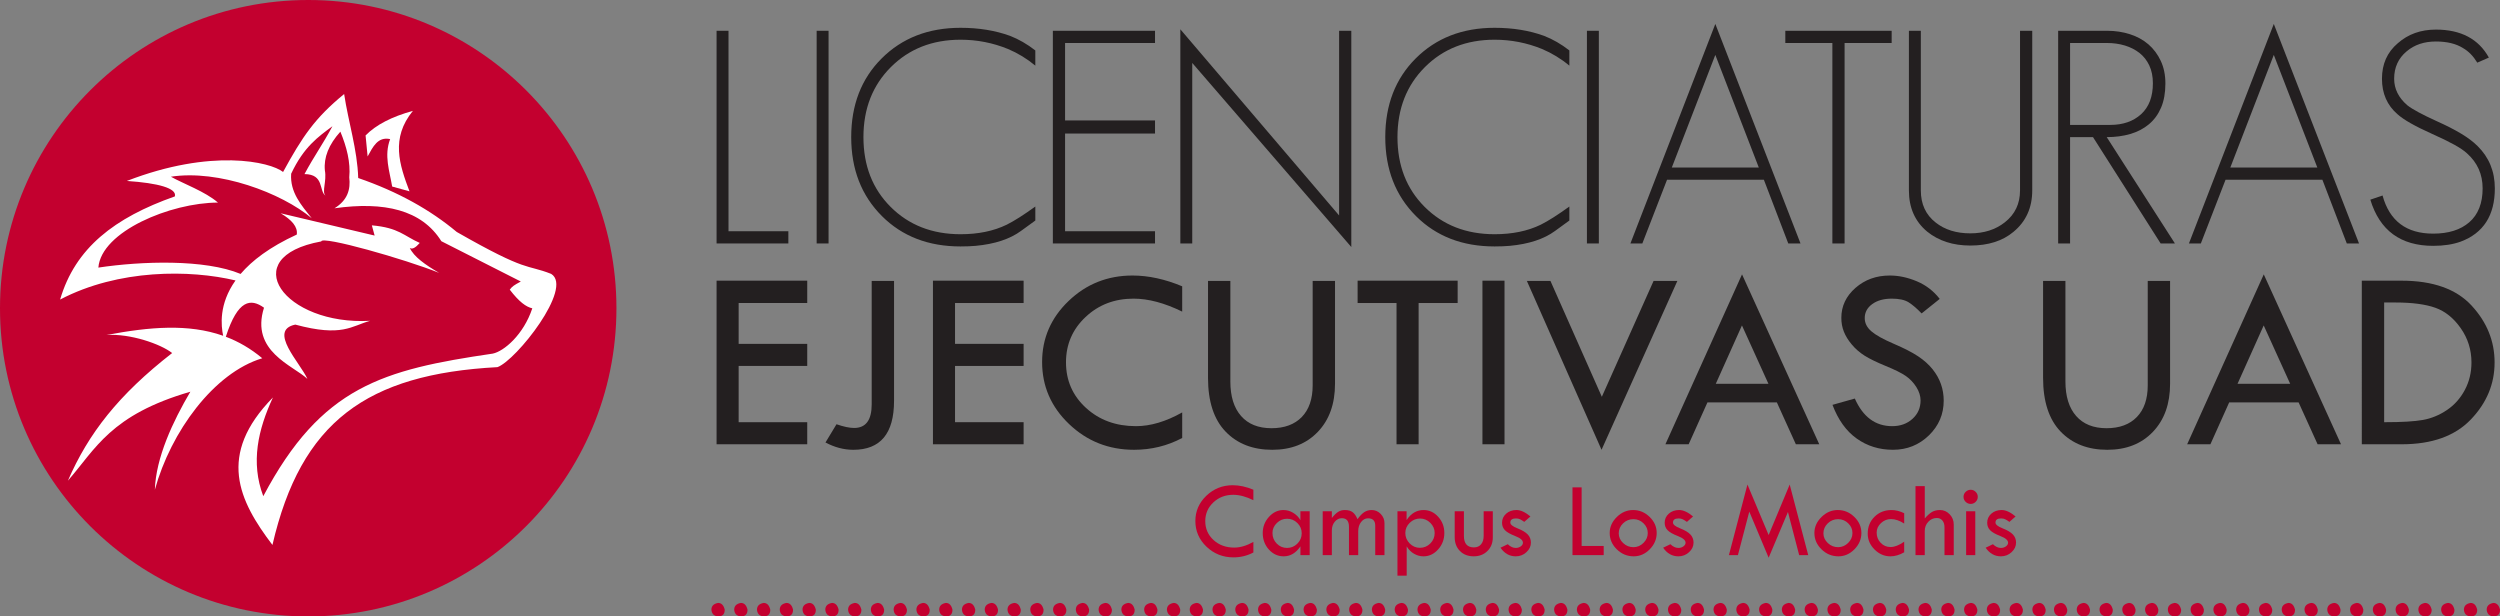 <!-- Generator: Adobe Illustrator 21.0.2, SVG Export Plug-In  -->
<svg version="1.1"
	 xmlns="http://www.w3.org/2000/svg" xmlns:xlink="http://www.w3.org/1999/xlink" xmlns:a="http://ns.adobe.com/AdobeSVGViewerExtensions/3.0/"
	 x="0px" y="0px" width="287.486px" height="70.886px" viewBox="0 0 287.486 70.886"
	 style="enable-background:new 0 0 287.486 70.886;" xml:space="preserve">
<rect x="0" y="0" width="287.486" height="70.886" fill="#808080" stroke="none"/>
<style type="text/css">
	.st0{fill:#C3002F;}
	.st1{fill:#231F20;}
	.st2{fill:#FFFFFF;}
</style>
<defs>
</defs>
<g>
	<g>
		<path class="st0" d="M82.575,70.886c-0.17,0-0.347-0.07-0.534-0.211c-0.138-0.142-0.216-0.329-0.232-0.564
			c0-0.425,0.255-0.684,0.766-0.777c0.386,0,0.641,0.258,0.765,0.777C83.34,70.626,83.086,70.886,82.575,70.886z"/>
		<path class="st0" d="M85.195,70.886c-0.171,0-0.347-0.07-0.534-0.211c-0.138-0.142-0.216-0.329-0.232-0.564
			c0-0.425,0.256-0.684,0.766-0.777c0.386,0,0.64,0.258,0.765,0.777C85.96,70.626,85.704,70.886,85.195,70.886z"/>
		<path class="st0" d="M87.815,70.886c-0.172,0-0.348-0.07-0.534-0.211c-0.139-0.142-0.216-0.329-0.232-0.564
			c0-0.425,0.255-0.684,0.766-0.777c0.386,0,0.64,0.258,0.763,0.777C88.578,70.626,88.324,70.886,87.815,70.886z"/>
		<path class="st0" d="M90.433,70.886c-0.169,0-0.347-0.07-0.534-0.211c-0.138-0.142-0.216-0.329-0.232-0.564
			c0-0.425,0.256-0.684,0.766-0.777c0.387,0,0.641,0.258,0.764,0.777C91.197,70.626,90.943,70.886,90.433,70.886z"/>
		<path class="st0" d="M93.052,70.886c-0.171,0-0.348-0.07-0.535-0.211c-0.138-0.142-0.214-0.329-0.23-0.564
			c0-0.425,0.255-0.684,0.765-0.777c0.386,0,0.64,0.258,0.765,0.777C93.817,70.626,93.562,70.886,93.052,70.886z"/>
		<path class="st0" d="M95.671,70.886c-0.171,0-0.347-0.07-0.534-0.211c-0.137-0.142-0.216-0.329-0.232-0.564
			c0-0.425,0.256-0.684,0.766-0.777c0.385,0,0.641,0.258,0.764,0.777C96.435,70.626,96.18,70.886,95.671,70.886z"/>
		<path class="st0" d="M98.291,70.886c-0.171,0-0.348-0.07-0.535-0.211c-0.138-0.142-0.215-0.329-0.23-0.564
			c0-0.425,0.255-0.684,0.766-0.777c0.386,0,0.64,0.258,0.764,0.777C99.055,70.626,98.8,70.886,98.291,70.886z"/>
		<path class="st0" d="M100.909,70.886c-0.17,0-0.348-0.07-0.534-0.211c-0.138-0.142-0.215-0.329-0.231-0.564
			c0-0.425,0.256-0.684,0.766-0.777c0.386,0,0.639,0.258,0.765,0.777C101.674,70.626,101.419,70.886,100.909,70.886z"/>
		<path class="st0" d="M103.529,70.886c-0.171,0-0.348-0.07-0.534-0.211c-0.139-0.142-0.216-0.329-0.231-0.564
			c0-0.425,0.256-0.684,0.766-0.777c0.386,0,0.641,0.258,0.765,0.777C104.293,70.626,104.038,70.886,103.529,70.886z"/>
		<path class="st0" d="M106.146,70.886c-0.169,0-0.347-0.07-0.533-0.211c-0.139-0.142-0.217-0.329-0.232-0.564
			c0-0.425,0.255-0.684,0.765-0.777c0.388,0,0.641,0.258,0.766,0.777C106.912,70.626,106.657,70.886,106.146,70.886z"/>
		<path class="st0" d="M108.767,70.886c-0.172,0-0.348-0.07-0.535-0.211c-0.14-0.142-0.215-0.329-0.231-0.564
			c0-0.425,0.256-0.684,0.766-0.777c0.385,0,0.639,0.258,0.762,0.777C109.53,70.626,109.275,70.886,108.767,70.886z"/>
		<path class="st0" d="M111.385,70.886c-0.17,0-0.347-0.07-0.534-0.211c-0.137-0.142-0.216-0.329-0.231-0.564
			c0-0.425,0.256-0.684,0.766-0.777c0.385,0,0.641,0.258,0.765,0.777C112.15,70.626,111.895,70.886,111.385,70.886z"/>
		<path class="st0" d="M114.004,70.886c-0.17,0-0.347-0.07-0.533-0.211c-0.139-0.142-0.216-0.329-0.233-0.564
			c0-0.425,0.256-0.684,0.766-0.777c0.386,0,0.642,0.258,0.764,0.777C114.768,70.626,114.514,70.886,114.004,70.886z"/>
		<path class="st0" d="M116.623,70.886c-0.171,0-0.347-0.07-0.533-0.211c-0.139-0.142-0.216-0.329-0.233-0.564
			c0-0.425,0.256-0.684,0.766-0.777c0.386,0,0.641,0.258,0.764,0.777C117.387,70.626,117.133,70.886,116.623,70.886z"/>
		<path class="st0" d="M119.242,70.886c-0.17,0-0.347-0.07-0.534-0.211c-0.138-0.142-0.216-0.329-0.232-0.564
			c0-0.425,0.256-0.684,0.766-0.777c0.385,0,0.641,0.258,0.764,0.777C120.006,70.626,119.752,70.886,119.242,70.886z"/>
		<path class="st0" d="M121.861,70.886c-0.171,0-0.347-0.07-0.534-0.211c-0.138-0.142-0.216-0.329-0.231-0.564
			c0-0.425,0.256-0.684,0.766-0.777c0.387,0,0.641,0.258,0.765,0.777C122.626,70.626,122.371,70.886,121.861,70.886z"/>
		<path class="st0" d="M124.479,70.886c-0.17,0-0.347-0.07-0.532-0.211c-0.14-0.142-0.216-0.329-0.234-0.564
			c0-0.425,0.256-0.684,0.766-0.777c0.387,0,0.641,0.258,0.766,0.777C125.245,70.626,124.991,70.886,124.479,70.886z"/>
		<path class="st0" d="M127.099,70.886c-0.171,0-0.347-0.07-0.534-0.211c-0.139-0.142-0.216-0.329-0.231-0.564
			c0-0.425,0.256-0.684,0.765-0.777c0.387,0,0.64,0.258,0.766,0.777C127.864,70.626,127.609,70.886,127.099,70.886z"/>
		<path class="st0" d="M129.717,70.886c-0.169,0-0.347-0.07-0.533-0.211c-0.138-0.142-0.216-0.329-0.232-0.564
			c0-0.425,0.256-0.684,0.765-0.777c0.386,0,0.642,0.258,0.765,0.777C130.482,70.626,130.228,70.886,129.717,70.886z"/>
		<path class="st0" d="M132.337,70.886c-0.17,0-0.347-0.07-0.534-0.211c-0.139-0.142-0.215-0.329-0.232-0.564
			c0-0.425,0.256-0.684,0.766-0.777c0.388,0,0.641,0.258,0.764,0.777C133.101,70.626,132.847,70.886,132.337,70.886z"/>
		<path class="st0" d="M134.957,70.886c-0.171,0-0.347-0.07-0.534-0.211c-0.138-0.142-0.216-0.329-0.234-0.564
			c0-0.425,0.257-0.684,0.768-0.777c0.385,0,0.639,0.258,0.765,0.777C135.722,70.626,135.466,70.886,134.957,70.886z"/>
		<path class="st0" d="M137.575,70.886c-0.17,0-0.347-0.07-0.534-0.211c-0.138-0.142-0.216-0.329-0.231-0.564
			c0-0.425,0.255-0.684,0.766-0.777c0.385,0,0.641,0.258,0.765,0.777C138.34,70.626,138.085,70.886,137.575,70.886z"/>
		<path class="st0" d="M140.195,70.886c-0.171,0-0.348-0.07-0.534-0.211c-0.137-0.142-0.216-0.329-0.231-0.564
			c0-0.425,0.256-0.684,0.766-0.777c0.386,0,0.641,0.258,0.765,0.777C140.959,70.626,140.704,70.886,140.195,70.886z"/>
		<path class="st0" d="M142.814,70.886c-0.17,0-0.348-0.07-0.534-0.211c-0.139-0.142-0.215-0.329-0.232-0.564
			c0-0.425,0.256-0.684,0.766-0.777c0.386,0,0.64,0.258,0.764,0.777C143.578,70.626,143.324,70.886,142.814,70.886z"/>
		<path class="st0" d="M145.433,70.886c-0.171,0-0.347-0.07-0.534-0.211c-0.139-0.142-0.216-0.329-0.231-0.564
			c0-0.425,0.256-0.684,0.765-0.777c0.386,0,0.641,0.258,0.765,0.777C146.197,70.626,145.943,70.886,145.433,70.886z"/>
		<path class="st0" d="M148.05,70.886c-0.17,0-0.347-0.07-0.534-0.211c-0.137-0.142-0.215-0.329-0.23-0.564
			c0-0.425,0.254-0.684,0.763-0.777c0.385,0,0.641,0.258,0.765,0.777C148.815,70.626,148.56,70.886,148.05,70.886z"/>
		<path class="st0" d="M150.67,70.886c-0.17,0-0.347-0.07-0.534-0.211c-0.139-0.142-0.216-0.329-0.232-0.564
			c0-0.425,0.255-0.684,0.766-0.777c0.387,0,0.641,0.258,0.766,0.777C151.435,70.626,151.18,70.886,150.67,70.886z"/>
		<path class="st0" d="M153.289,70.886c-0.17,0-0.347-0.07-0.534-0.211c-0.139-0.142-0.216-0.329-0.232-0.564
			c0-0.425,0.256-0.684,0.766-0.777c0.386,0,0.641,0.258,0.766,0.777C154.055,70.626,153.8,70.886,153.289,70.886z"/>
		<path class="st0" d="M155.908,70.886c-0.169,0-0.347-0.07-0.534-0.211c-0.138-0.142-0.216-0.329-0.23-0.564
			c0-0.425,0.255-0.684,0.764-0.777c0.386,0,0.641,0.258,0.764,0.777C156.672,70.626,156.418,70.886,155.908,70.886z"/>
		<path class="st0" d="M158.526,70.886c-0.169,0-0.347-0.07-0.533-0.211c-0.138-0.142-0.215-0.329-0.232-0.564
			c0-0.425,0.256-0.684,0.765-0.777c0.387,0,0.641,0.258,0.766,0.777C159.292,70.626,159.037,70.886,158.526,70.886z"/>
		<path class="st0" d="M161.146,70.886c-0.17,0-0.347-0.07-0.534-0.211c-0.138-0.142-0.215-0.329-0.23-0.564
			c0-0.425,0.254-0.684,0.764-0.777c0.388,0,0.641,0.258,0.766,0.777C161.911,70.626,161.657,70.886,161.146,70.886z"/>
		<path class="st0" d="M163.766,70.886c-0.171,0-0.348-0.07-0.534-0.211c-0.138-0.142-0.216-0.329-0.23-0.564
			c0-0.425,0.255-0.684,0.765-0.777c0.385,0,0.64,0.258,0.763,0.777C164.529,70.626,164.275,70.886,163.766,70.886z"/>
		<path class="st0" d="M166.383,70.886c-0.168,0-0.347-0.07-0.533-0.211c-0.139-0.142-0.216-0.329-0.232-0.564
			c0-0.425,0.256-0.684,0.765-0.777c0.386,0,0.642,0.258,0.765,0.777C167.148,70.626,166.895,70.886,166.383,70.886z"/>
		<path class="st0" d="M169.003,70.886c-0.17,0-0.347-0.07-0.534-0.211c-0.138-0.142-0.214-0.329-0.231-0.564
			c0-0.425,0.256-0.684,0.766-0.777c0.387,0,0.642,0.258,0.764,0.777C169.767,70.626,169.514,70.886,169.003,70.886z"/>
		<path class="st0" d="M171.623,70.886c-0.172,0-0.347-0.07-0.534-0.211c-0.14-0.142-0.216-0.329-0.232-0.564
			c0-0.425,0.254-0.684,0.766-0.777c0.385,0,0.639,0.258,0.763,0.777C172.386,70.626,172.132,70.886,171.623,70.886z"/>
		<path class="st0" d="M174.241,70.886c-0.17,0-0.347-0.07-0.534-0.211c-0.138-0.142-0.216-0.329-0.231-0.564
			c0-0.425,0.255-0.684,0.766-0.777c0.386,0,0.641,0.258,0.764,0.777C175.005,70.626,174.753,70.886,174.241,70.886z"/>
		<path class="st0" d="M176.86,70.886c-0.171,0-0.347-0.07-0.534-0.211c-0.138-0.142-0.215-0.329-0.231-0.564
			c0-0.425,0.256-0.684,0.766-0.777c0.387,0,0.641,0.258,0.766,0.777C177.626,70.626,177.37,70.886,176.86,70.886z"/>
		<path class="st0" d="M179.479,70.886c-0.171,0-0.348-0.07-0.534-0.211c-0.14-0.142-0.216-0.329-0.231-0.564
			c0-0.425,0.254-0.684,0.765-0.777c0.386,0,0.641,0.258,0.764,0.777C180.243,70.626,179.99,70.886,179.479,70.886z"/>
		<path class="st0" d="M182.098,70.886c-0.171,0-0.347-0.07-0.534-0.211c-0.139-0.142-0.216-0.329-0.231-0.564
			c0-0.425,0.256-0.684,0.765-0.777c0.386,0,0.64,0.258,0.766,0.777C182.863,70.626,182.608,70.886,182.098,70.886z"/>
		<path class="st0" d="M184.717,70.886c-0.17,0-0.347-0.07-0.534-0.211c-0.138-0.142-0.215-0.329-0.231-0.564
			c0-0.425,0.254-0.684,0.765-0.777c0.387,0,0.641,0.258,0.764,0.777C185.481,70.626,185.226,70.886,184.717,70.886z"/>
		<path class="st0" d="M187.336,70.886c-0.17,0-0.347-0.07-0.534-0.211c-0.139-0.142-0.215-0.329-0.233-0.564
			c0-0.425,0.258-0.684,0.766-0.777c0.387,0,0.641,0.258,0.765,0.777C188.101,70.626,187.846,70.886,187.336,70.886z"/>
		<path class="st0" d="M189.956,70.886c-0.171,0-0.347-0.07-0.534-0.211c-0.138-0.142-0.216-0.329-0.232-0.564
			c0-0.425,0.255-0.684,0.766-0.777c0.386,0,0.639,0.258,0.764,0.777C190.72,70.626,190.466,70.886,189.956,70.886z"/>
		<path class="st0" d="M192.574,70.886c-0.169,0-0.347-0.07-0.534-0.211c-0.137-0.142-0.216-0.329-0.231-0.564
			c0-0.425,0.256-0.684,0.765-0.777c0.388,0,0.641,0.258,0.764,0.777C193.338,70.626,193.085,70.886,192.574,70.886z"/>
		<path class="st0" d="M195.193,70.886c-0.17,0-0.348-0.07-0.534-0.211c-0.139-0.142-0.216-0.329-0.232-0.564
			c0-0.425,0.256-0.684,0.766-0.777c0.387,0,0.641,0.258,0.764,0.777C195.957,70.626,195.703,70.886,195.193,70.886z"/>
		<path class="st0" d="M197.813,70.886c-0.171,0-0.349-0.07-0.534-0.211c-0.139-0.142-0.216-0.329-0.233-0.564
			c0-0.425,0.257-0.684,0.767-0.777c0.385,0,0.639,0.258,0.763,0.777C198.576,70.626,198.321,70.886,197.813,70.886z"/>
		<path class="st0" d="M200.431,70.886c-0.17,0-0.347-0.07-0.534-0.211c-0.137-0.142-0.215-0.329-0.231-0.564
			c0-0.425,0.256-0.684,0.766-0.777c0.386,0,0.641,0.258,0.765,0.777C201.196,70.626,200.943,70.886,200.431,70.886z"/>
		<path class="st0" d="M203.051,70.886c-0.171,0-0.348-0.07-0.534-0.211c-0.138-0.142-0.218-0.329-0.233-0.564
			c0-0.425,0.255-0.684,0.766-0.777c0.386,0,0.64,0.258,0.763,0.777C203.814,70.626,203.561,70.886,203.051,70.886z"/>
		<path class="st0" d="M205.67,70.886c-0.17,0-0.347-0.07-0.534-0.211c-0.14-0.142-0.216-0.329-0.232-0.564
			c0-0.425,0.256-0.684,0.766-0.777c0.386,0,0.641,0.258,0.765,0.777C206.434,70.626,206.18,70.886,205.67,70.886z"/>
		<path class="st0" d="M208.291,70.886c-0.172,0-0.35-0.07-0.536-0.211c-0.139-0.142-0.215-0.329-0.232-0.564
			c0-0.425,0.255-0.684,0.768-0.777c0.385,0,0.639,0.258,0.762,0.777C209.053,70.626,208.799,70.886,208.291,70.886z"/>
		<path class="st0" d="M210.908,70.886c-0.171,0-0.347-0.07-0.534-0.211c-0.138-0.142-0.216-0.329-0.231-0.564
			c0-0.425,0.256-0.684,0.766-0.777c0.385,0,0.641,0.258,0.762,0.777C211.671,70.626,211.417,70.886,210.908,70.886z"/>
		<path class="st0" d="M213.526,70.886c-0.169,0-0.347-0.07-0.534-0.211c-0.138-0.142-0.216-0.329-0.231-0.564
			c0-0.425,0.255-0.684,0.765-0.777c0.387,0,0.641,0.258,0.766,0.777C214.292,70.626,214.036,70.886,213.526,70.886z"/>
		<path class="st0" d="M216.147,70.886c-0.171,0-0.349-0.07-0.535-0.211c-0.138-0.142-0.215-0.329-0.233-0.564
			c0-0.425,0.256-0.684,0.768-0.777c0.385,0,0.64,0.258,0.763,0.777C216.91,70.626,216.656,70.886,216.147,70.886z"/>
		<path class="st0" d="M218.765,70.886c-0.171,0-0.347-0.07-0.534-0.211c-0.138-0.142-0.216-0.329-0.231-0.564
			c0-0.425,0.255-0.684,0.765-0.777c0.386,0,0.64,0.258,0.763,0.777C219.528,70.626,219.274,70.886,218.765,70.886z"/>
		<path class="st0" d="M221.383,70.886c-0.169,0-0.347-0.07-0.533-0.211c-0.139-0.142-0.216-0.329-0.233-0.564
			c0-0.425,0.256-0.684,0.766-0.777c0.386,0,0.641,0.258,0.764,0.777C222.147,70.626,221.893,70.886,221.383,70.886z"/>
		<path class="st0" d="M224.003,70.886c-0.17,0-0.347-0.07-0.534-0.211c-0.139-0.142-0.216-0.329-0.233-0.564
			c0-0.425,0.257-0.684,0.766-0.777c0.387,0,0.64,0.258,0.764,0.777C224.767,70.626,224.514,70.886,224.003,70.886z"/>
		<path class="st0" d="M226.622,70.886c-0.171,0-0.347-0.07-0.534-0.211c-0.138-0.142-0.216-0.329-0.232-0.564
			c0-0.425,0.256-0.684,0.766-0.777c0.385,0,0.64,0.258,0.764,0.777C227.386,70.626,227.132,70.886,226.622,70.886z"/>
		<path class="st0" d="M229.241,70.886c-0.171,0-0.347-0.07-0.534-0.211c-0.139-0.142-0.217-0.329-0.233-0.564
			c0-0.425,0.256-0.684,0.766-0.777c0.386,0,0.639,0.258,0.762,0.777C230.004,70.626,229.75,70.886,229.241,70.886z"/>
		<path class="st0" d="M231.859,70.886c-0.169,0-0.347-0.07-0.534-0.211c-0.138-0.142-0.215-0.329-0.232-0.564
			c0-0.425,0.256-0.684,0.766-0.777c0.387,0,0.641,0.258,0.766,0.777C232.625,70.626,232.37,70.886,231.859,70.886z"/>
		<path class="st0" d="M234.479,70.886c-0.171,0-0.348-0.07-0.534-0.211c-0.139-0.142-0.216-0.329-0.233-0.564
			c0-0.425,0.256-0.684,0.767-0.777c0.386,0,0.641,0.258,0.764,0.777C235.243,70.626,234.989,70.886,234.479,70.886z"/>
	</g>
	<g>
		<path class="st0" d="M236.959,70.886c-0.171,0-0.347-0.07-0.534-0.211c-0.139-0.142-0.216-0.329-0.232-0.564
			c0-0.425,0.256-0.684,0.766-0.777c0.386,0,0.641,0.258,0.766,0.777C237.725,70.626,237.469,70.886,236.959,70.886z"/>
		<path class="st0" d="M239.579,70.886c-0.171,0-0.347-0.07-0.534-0.211c-0.139-0.142-0.215-0.329-0.232-0.564
			c0-0.425,0.255-0.684,0.766-0.777c0.386,0,0.64,0.258,0.763,0.777C240.342,70.626,240.089,70.886,239.579,70.886z"/>
		<path class="st0" d="M242.198,70.886c-0.171,0-0.348-0.07-0.534-0.211c-0.139-0.142-0.217-0.329-0.231-0.564
			c0-0.425,0.256-0.684,0.765-0.777c0.386,0,0.639,0.258,0.763,0.777C242.961,70.626,242.707,70.886,242.198,70.886z"/>
		<path class="st0" d="M244.816,70.886c-0.17,0-0.347-0.07-0.533-0.211c-0.139-0.142-0.216-0.329-0.233-0.564
			c0-0.425,0.255-0.684,0.766-0.777c0.386,0,0.641,0.258,0.765,0.777C245.581,70.626,245.326,70.886,244.816,70.886z"/>
		<path class="st0" d="M247.435,70.886c-0.17,0-0.347-0.07-0.534-0.211c-0.139-0.142-0.215-0.329-0.232-0.564
			c0-0.425,0.256-0.684,0.766-0.777c0.388,0,0.641,0.258,0.766,0.777C248.2,70.626,247.946,70.886,247.435,70.886z"/>
		<path class="st0" d="M250.054,70.886c-0.171,0-0.348-0.07-0.533-0.211c-0.14-0.142-0.216-0.329-0.232-0.564
			c0-0.425,0.255-0.684,0.765-0.777c0.386,0,0.641,0.258,0.765,0.777C250.819,70.626,250.565,70.886,250.054,70.886z"/>
		<path class="st0" d="M252.674,70.886c-0.17,0-0.347-0.07-0.534-0.211c-0.139-0.142-0.216-0.329-0.233-0.564
			c0-0.425,0.257-0.684,0.766-0.777c0.386,0,0.641,0.258,0.765,0.777C253.438,70.626,253.183,70.886,252.674,70.886z"/>
		<path class="st0" d="M255.292,70.886c-0.17,0-0.347-0.07-0.534-0.211c-0.137-0.142-0.214-0.329-0.23-0.564
			c0-0.425,0.255-0.684,0.765-0.777c0.388,0,0.641,0.258,0.765,0.777C256.057,70.626,255.804,70.886,255.292,70.886z"/>
		<path class="st0" d="M257.912,70.886c-0.171,0-0.348-0.07-0.534-0.211c-0.14-0.142-0.217-0.329-0.233-0.564
			c0-0.425,0.256-0.684,0.767-0.777c0.386,0,0.639,0.258,0.763,0.777C258.675,70.626,258.421,70.886,257.912,70.886z"/>
		<path class="st0" d="M260.531,70.886c-0.17,0-0.347-0.07-0.534-0.211c-0.138-0.142-0.216-0.329-0.23-0.564
			c0-0.425,0.255-0.684,0.765-0.777c0.385,0,0.639,0.258,0.765,0.777C261.296,70.626,261.04,70.886,260.531,70.886z"/>
		<path class="st0" d="M263.149,70.886c-0.169,0-0.347-0.07-0.533-0.211c-0.139-0.142-0.216-0.329-0.232-0.564
			c0-0.425,0.256-0.684,0.765-0.777c0.388,0,0.642,0.258,0.766,0.777C263.914,70.626,263.66,70.886,263.149,70.886z"/>
		<path class="st0" d="M265.769,70.886c-0.171,0-0.348-0.07-0.534-0.211c-0.139-0.142-0.215-0.329-0.232-0.564
			c0-0.425,0.256-0.684,0.766-0.777c0.386,0,0.64,0.258,0.763,0.777C266.532,70.626,266.279,70.886,265.769,70.886z"/>
		<path class="st0" d="M268.387,70.886c-0.171,0-0.347-0.07-0.533-0.211c-0.139-0.142-0.217-0.329-0.232-0.564
			c0-0.425,0.256-0.684,0.765-0.777c0.386,0,0.64,0.258,0.764,0.777C269.151,70.626,268.897,70.886,268.387,70.886z"/>
		<path class="st0" d="M271.007,70.886c-0.171,0-0.348-0.07-0.535-0.211c-0.137-0.142-0.214-0.329-0.231-0.564
			c0-0.425,0.256-0.684,0.766-0.777c0.386,0,0.641,0.258,0.765,0.777C271.771,70.626,271.515,70.886,271.007,70.886z"/>
		<path class="st0" d="M273.626,70.886c-0.171,0-0.348-0.07-0.535-0.211c-0.138-0.142-0.214-0.329-0.231-0.564
			c0-0.425,0.256-0.684,0.766-0.777c0.386,0,0.64,0.258,0.764,0.777C274.39,70.626,274.136,70.886,273.626,70.886z"/>
		<path class="st0" d="M276.245,70.886c-0.171,0-0.348-0.07-0.534-0.211c-0.14-0.142-0.216-0.329-0.232-0.564
			c0-0.425,0.256-0.684,0.766-0.777c0.386,0,0.641,0.258,0.765,0.777C277.009,70.626,276.754,70.886,276.245,70.886z"/>
		<path class="st0" d="M278.863,70.886c-0.169,0-0.348-0.07-0.534-0.211c-0.138-0.142-0.216-0.329-0.231-0.564
			c0-0.425,0.256-0.684,0.765-0.777c0.386,0,0.641,0.258,0.766,0.777C279.629,70.626,279.373,70.886,278.863,70.886z"/>
		<path class="st0" d="M281.483,70.886c-0.171,0-0.348-0.07-0.535-0.211c-0.137-0.142-0.214-0.329-0.23-0.564
			c0-0.425,0.254-0.684,0.766-0.777c0.386,0,0.64,0.258,0.764,0.777C282.247,70.626,281.993,70.886,281.483,70.886z"/>
		<path class="st0" d="M284.102,70.886c-0.171,0-0.348-0.07-0.533-0.211c-0.14-0.142-0.216-0.329-0.233-0.564
			c0-0.425,0.254-0.684,0.766-0.777c0.386,0,0.64,0.258,0.763,0.777C284.865,70.626,284.611,70.886,284.102,70.886z"/>
		<path class="st0" d="M286.721,70.886c-0.171,0-0.348-0.07-0.534-0.211c-0.137-0.142-0.216-0.329-0.232-0.564
			c0-0.425,0.256-0.684,0.766-0.777c0.385,0,0.641,0.258,0.765,0.777C287.486,70.626,287.231,70.886,286.721,70.886z"/>
	</g>
</g>
<g>
	<g>
		<path class="st1" d="M82.402,27.996V3.54h1.371v23.052h6.884v1.404H82.402z"/>
		<path class="st1" d="M93.91,27.996V3.54h1.37v24.456H93.91z"/>
		<path class="st1" d="M117.407,26.557c-1.28,0.938-3.015,1.508-5.205,1.713c-0.252,0.022-0.527,0.039-0.822,0.052
			c-0.298,0.011-0.607,0.018-0.925,0.018c-3.699,0-6.714-1.166-9.042-3.495c-2.353-2.351-3.529-5.378-3.529-9.077
			c0-3.699,1.164-6.713,3.495-9.042c2.352-2.352,5.378-3.529,9.077-3.529c2.101,0,3.995,0.309,5.685,0.924
			c1.006,0.389,1.976,0.949,2.914,1.679v1.747c-0.96-0.798-2.011-1.438-3.153-1.918c-1.735-0.708-3.55-1.062-5.446-1.062
			c-3.241,0-5.915,1.051-8.015,3.151c-2.102,2.101-3.151,4.785-3.151,8.05c0,3.266,1.04,5.938,3.117,8.015
			c2.102,2.101,4.784,3.151,8.05,3.151c2.033,0,3.803-0.364,5.308-1.095c0.869-0.434,1.964-1.131,3.291-2.089v1.61L117.407,26.557z"
			/>
		<path class="st1" d="M121.072,27.996V3.54h11.749v1.404h-10.344v8.906h10.344v1.507h-10.344v11.235h10.344v1.404H121.072z"/>
		<path class="st1" d="M137.102,7.239v20.757h-1.369V3.368l18.256,21.408V3.54h1.404v24.867L137.102,7.239z"/>
		<path class="st1" d="M178.822,26.557c-1.279,0.938-3.014,1.508-5.204,1.713c-0.255,0.022-0.529,0.039-0.822,0.052
			c-0.298,0.011-0.609,0.018-0.927,0.018c-3.7,0-6.715-1.166-9.042-3.495c-2.353-2.351-3.529-5.378-3.529-9.077
			c0-3.699,1.164-6.713,3.493-9.042c2.352-2.352,5.377-3.529,9.077-3.529c2.1,0,3.995,0.309,5.686,0.924
			c1.005,0.389,1.976,0.949,2.913,1.679v1.747c-0.959-0.798-2.012-1.438-3.151-1.918c-1.737-0.708-3.551-1.062-5.447-1.062
			c-3.242,0-5.915,1.051-8.015,3.151c-2.102,2.101-3.153,4.785-3.153,8.05c0,3.266,1.041,5.938,3.118,8.015
			c2.101,2.101,4.785,3.151,8.05,3.151c2.032,0,3.804-0.364,5.308-1.095c0.87-0.434,1.965-1.131,3.29-2.089v1.61L178.822,26.557z"/>
		<path class="st1" d="M182.487,27.996V3.54h1.371v24.456H182.487z"/>
		<path class="st1" d="M205.641,27.996l-2.807-7.331h-11.132l-2.842,7.331h-1.371l9.764-25.244l9.795,25.244H205.641z
			 M197.252,6.314l-5.002,12.948h10.002L197.252,6.314z"/>
		<path class="st1" d="M212.117,4.944v23.052h-1.404V4.944h-5.411V3.54h12.228v1.404H212.117z"/>
		<path class="st1" d="M231.538,26.661c-1.255,1.051-2.911,1.575-4.967,1.575c-1.987,0-3.643-0.537-4.967-1.61
			c-1.394-1.164-2.09-2.739-2.09-4.726V3.54h1.372V21.9c0,1.576,0.569,2.808,1.714,3.697c1.047,0.824,2.373,1.236,3.972,1.236
			c1.576,0,2.9-0.423,3.973-1.269c1.165-0.913,1.747-2.135,1.747-3.664V3.54h1.404V21.9
			C233.696,23.887,232.976,25.474,231.538,26.661z"/>
		<path class="st1" d="M248.461,27.996l-7.778-12.228h-2.636v12.228h-1.371V3.54h5.651c0.914,0,1.784,0.131,2.605,0.395
			c0.821,0.262,1.527,0.65,2.123,1.164c0.593,0.513,1.066,1.147,1.42,1.9c0.355,0.754,0.534,1.622,0.534,2.604
			c0,1.073-0.167,1.998-0.497,2.774c-0.334,0.778-0.801,1.418-1.406,1.919c-0.605,0.503-1.319,0.874-2.14,1.113
			c-0.824,0.241-1.725,0.36-2.705,0.36l7.843,12.228H248.461z M247.158,7.53c-0.275-0.583-0.65-1.061-1.129-1.439
			c-0.48-0.376-1.042-0.663-1.679-0.857c-0.64-0.193-1.327-0.29-2.057-0.29h-4.246v9.42h4.623c1.462,0,2.643-0.411,3.546-1.233
			c0.9-0.822,1.354-2.01,1.354-3.563C247.57,8.793,247.432,8.112,247.158,7.53z"/>
		<path class="st1" d="M269.868,27.996l-2.808-7.331h-11.133l-2.842,7.331h-1.371l9.761-25.244l9.799,25.244H269.868z
			 M261.475,6.314l-5,12.948h10.003L261.475,6.314z"/>
		<path class="st1" d="M282.955,27.79c-0.89,0.32-1.942,0.48-3.152,0.48c-3.746,0-6.154-1.77-7.228-5.309l1.405-0.479
			c0.8,2.922,2.739,4.384,5.823,4.384c1.757,0,3.139-0.434,4.144-1.302c1.028-0.89,1.541-2.192,1.541-3.905
			c0-1.621-0.604-2.968-1.815-4.042c-0.321-0.297-0.812-0.628-1.473-0.993c-0.663-0.365-1.507-0.776-2.536-1.234
			c-1.938-0.867-3.265-1.621-3.971-2.26c-1.188-1.028-1.78-2.386-1.78-4.076c0-1.69,0.602-3.05,1.814-4.077
			c1.188-1.05,2.649-1.575,4.385-1.575c2.875,0,4.907,1.073,6.095,3.219l-1.333,0.583c-0.459-0.755-1.004-1.313-1.646-1.679
			c-0.799-0.502-1.839-0.754-3.115-0.754c-1.348,0-2.467,0.377-3.359,1.13c-0.958,0.8-1.439,1.85-1.439,3.152
			c0,1.163,0.503,2.181,1.508,3.048c0.571,0.456,1.713,1.073,3.425,1.85c1.073,0.48,1.999,0.954,2.774,1.421
			c0.778,0.468,1.405,0.943,1.884,1.422c1.323,1.302,1.987,2.924,1.987,4.865C286.894,24.765,285.58,26.809,282.955,27.79z"/>
	</g>
	<g>
		<path class="st1" d="M82.402,32.276h10.425v2.569h-7.886v4.696h7.886v2.54h-7.886v6.468h7.886v2.54H82.402V32.276z"/>
		<path class="st1" d="M100.24,32.305h2.57v13.792c0,3.751-1.56,5.627-4.681,5.627c-1.083,0-2.152-0.281-3.204-0.842l1.269-2.097
			c0.827,0.286,1.502,0.428,2.024,0.428c1.349,0,2.022-0.906,2.022-2.717V32.305z"/>
		<path class="st1" d="M107.284,32.276h10.425v2.569h-7.886v4.696h7.886v2.54h-7.886v6.468h7.886v2.54h-10.425V32.276z"/>
		<path class="st1" d="M135.946,32.925v2.909c-2.028-0.995-3.893-1.492-5.596-1.492c-2.186,0-4.026,0.705-5.523,2.118
			c-1.496,1.41-2.244,3.144-2.244,5.199c0,2.096,0.765,3.843,2.297,5.244c1.531,1.403,3.448,2.103,5.751,2.103
			c1.674,0,3.446-0.527,5.316-1.581v2.939c-1.703,0.906-3.548,1.359-5.537,1.359c-2.914,0-5.405-0.986-7.472-2.959
			c-2.068-1.972-3.101-4.349-3.101-7.134c0-2.735,1.016-5.076,3.049-7.023c2.033-1.949,4.482-2.923,7.347-2.923
			C132.072,31.685,133.977,32.099,135.946,32.925z"/>
		<path class="st1" d="M138.914,32.305h2.57v11.562c0,1.713,0.411,3.037,1.233,3.972c0.822,0.935,1.987,1.403,3.493,1.403
			c1.497,0,2.66-0.431,3.493-1.292c0.831-0.862,1.246-2.075,1.246-3.64V32.305h2.57v11.828c0,2.304-0.656,4.145-1.971,5.523
			c-1.314,1.378-3.064,2.068-5.25,2.068c-2.234,0-4.024-0.699-5.367-2.097c-1.344-1.398-2.016-3.46-2.016-6.187V32.305z"/>
		<path class="st1" d="M156.117,32.276h11.504v2.569h-4.488v16.244h-2.54V34.845h-4.475V32.276z"/>
		<path class="st1" d="M170.472,32.276h2.539v18.813h-2.539V32.276z"/>
		<path class="st1" d="M175.581,32.305h2.712l5.909,13.325l5.95-13.325h2.736l-8.72,19.419L175.581,32.305z"/>
		<path class="st1" d="M200.323,31.552l8.882,19.537h-2.692l-2.184-4.814h-7.983l-2.159,4.814h-2.673L200.323,31.552z
			 M200.315,37.423l-3.008,6.71h6.052L200.315,37.423z"/>
		<path class="st1" d="M223.057,34.372l-2.082,1.669c-0.55-0.571-1.048-0.997-1.495-1.278c-0.448-0.281-1.093-0.421-1.938-0.421
			c-0.922,0-1.673,0.208-2.246,0.626c-0.576,0.416-0.862,0.954-0.862,1.612c0,0.569,0.251,1.072,0.753,1.509
			c0.5,0.437,1.355,0.915,2.564,1.434c1.21,0.519,2.15,1.002,2.823,1.45c0.672,0.448,1.225,0.942,1.659,1.483
			c0.432,0.54,0.753,1.111,0.964,1.712c0.212,0.6,0.318,1.234,0.318,1.902c0,1.566-0.569,2.898-1.706,3.999
			c-1.137,1.102-2.513,1.653-4.128,1.653c-1.575,0-2.965-0.431-4.172-1.292c-1.207-0.861-2.134-2.153-2.784-3.876l2.57-0.723
			c0.936,2.116,2.368,3.175,4.297,3.175c0.936,0,1.713-0.28,2.333-0.84c0.62-0.56,0.93-1.266,0.93-2.12
			c0-0.51-0.162-1.023-0.487-1.538c-0.326-0.515-0.731-0.94-1.212-1.274c-0.484-0.334-1.253-0.716-2.306-1.148
			c-1.053-0.432-1.864-0.827-2.431-1.186c-0.569-0.36-1.061-0.788-1.476-1.285c-0.414-0.497-0.718-0.99-0.91-1.483
			c-0.194-0.491-0.289-1.018-0.289-1.579c0-1.348,0.541-2.496,1.624-3.446c1.083-0.948,2.397-1.424,3.943-1.424
			c1.024,0,2.063,0.222,3.116,0.665C221.481,32.792,222.357,33.467,223.057,34.372z"/>
		<path class="st1" d="M234.943,32.305h2.57v11.562c0,1.713,0.411,3.037,1.234,3.972c0.821,0.935,1.985,1.403,3.491,1.403
			c1.497,0,2.661-0.431,3.493-1.292c0.832-0.862,1.247-2.075,1.247-3.64V32.305h2.57v11.828c0,2.304-0.658,4.145-1.972,5.523
			c-1.314,1.378-3.064,2.068-5.25,2.068c-2.235,0-4.023-0.699-5.367-2.097c-1.344-1.398-2.016-3.46-2.016-6.187V32.305z"/>
		<path class="st1" d="M260.321,31.552l8.882,19.537h-2.692l-2.184-4.814h-7.983l-2.159,4.814h-2.673L260.321,31.552z
			 M260.313,37.423l-3.008,6.71h6.051L260.313,37.423z"/>
		<path class="st1" d="M271.595,32.276h4.562c3.613,0,6.301,0.955,8.064,2.865c1.762,1.91,2.643,4.09,2.643,6.542
			c0,2.471-0.911,4.657-2.733,6.556c-1.821,1.9-4.469,2.85-7.944,2.85h-4.593V32.276z M274.164,34.786v13.763h0.148
			c1.91,0,3.348-0.086,4.312-0.258c0.965-0.173,1.881-0.549,2.747-1.13c0.866-0.581,1.555-1.351,2.067-2.311
			c0.512-0.96,0.767-2.016,0.767-3.168c0-1.447-0.408-2.756-1.225-3.928c-0.817-1.171-1.794-1.959-2.931-2.363
			c-1.137-0.403-2.665-0.606-4.586-0.606H274.164z"/>
	</g>
</g>
<path class="st0" d="M70.887,35.449c0,19.577-15.872,35.437-35.44,35.437C15.859,70.886,0,55.026,0,35.449
	C0,15.875,15.859,0,35.447,0C55.015,0,70.887,15.875,70.887,35.449z"/>
<g>
	<path class="st2" d="M44.865,15.995c-0.721,1.898-0.067,3.662,0.232,5.457c0.665,0.185,1.328,0.367,1.993,0.552
		c-1.154-3.051-2.19-6.106,0.392-9.256c-2.437,0.67-4.252,1.613-5.443,2.826c0.08,0.806,0.157,1.613,0.235,2.418
		C42.883,16.885,43.443,15.69,44.865,15.995z"/>
	<path class="st2" d="M63.381,31.495c-2.954-1.161-2.577-0.087-10.857-4.821c-3.003-2.51-6.717-4.616-11.332-6.204
		c-0.097-3.262-1.134-6.432-1.617-9.657c-3.365,2.752-4.821,4.924-7.022,8.962c-1.475-1.168-8.241-2.735-17.967,1.033
		c3.593,0.241,5.784,0.838,5.522,1.776C13.17,25.029,8.649,28.516,6.912,34.448c6.734-3.534,14.965-3.442,20.172-2.199
		c-1.946,2.736-1.66,5.217-1.422,6.365c-3.984-1.409-8.456-1.03-13.413-0.091c2.725-0.186,6.233,1.036,7.548,2.075
		c-6.176,4.806-9.623,9.24-11.989,14.679c3.196-3.66,4.896-7.567,14.083-10.232c-2.005,3.402-3.959,7.558-4.084,11.273
		c1.836-6.667,6.785-13.451,12.353-15.121c-1.331-1.115-2.728-1.917-4.191-2.472c1.386-4.307,2.875-4.427,4.39-3.341
		c-1.594,5.032,3.365,6.64,4.992,8.19c-0.824-1.854-4.571-5.587-1.392-6.247c5.407,1.46,6.447,0.159,8.604-0.436
		c-9.869,0.555-15.563-7.312-5.621-9.129c0.029-0.69,9.637,2.036,13.558,3.619c-1.58-0.921-2.918-1.861-3.374-2.87
		c0.266,0.188,0.646-0.005,1.146-0.576c-1.839-0.81-2.392-1.747-5.511-2.022c0.106,0.392,0.214,0.783,0.32,1.175
		c-3.601-0.854-7.203-1.708-10.806-2.563c1.276,0.754,1.984,1.561,1.854,2.447c-3.135,1.439-5.163,3.006-6.461,4.528
		c-4.107-1.713-11.39-1.477-16.356-0.729c0.334-4.162,8.315-7.461,13.75-7.477c-1.431-1.256-4.021-2.186-5.409-2.974
		c5.469-0.85,12.733,1.854,16.2,4.78c-1.216-1.518-2.517-2.994-2.371-5.121c1.458-3.1,3.105-4.244,4.748-5.465
		c-1.104,2.072-2.111,3.434-3.216,5.505c2.305,0.012,1.639,1.95,2.416,2.478c-0.448-0.459,0.159-1.641-0.069-2.9
		c-0.148-1.489,0.445-2.977,1.781-4.458c0.732,1.782,1.186,3.541,1.021,5.253c0.166,1.387-0.189,2.628-1.697,3.559
		c5.719-0.809,10.03,0.178,12.289,3.786c3.043,1.546,6.09,3.09,9.136,4.635c-0.802,0.435-0.985,0.553-1.271,0.938
		c1.083,1.408,1.873,1.981,2.592,2.145c-1.009,3.046-3.268,4.947-4.548,5.208c-12.638,1.856-19.705,3.765-26.388,16.396
		c-1.47-3.898-0.603-7.653,1.11-11.354c-6.485,6.611-3.915,11.881-0.056,16.961c3.28-14.176,10.847-19.64,25.879-20.448
		C59.357,41.441,65.978,33.077,63.381,31.495z"/>
</g>
<g>
	<g>
		<path class="st0" d="M144.131,56.314v1.204c-0.84-0.412-1.612-0.618-2.317-0.618c-0.905,0-1.667,0.292-2.287,0.876
			c-0.62,0.585-0.929,1.302-0.929,2.153c0,0.867,0.317,1.591,0.951,2.171c0.634,0.58,1.428,0.87,2.381,0.87
			c0.693,0,1.427-0.218,2.201-0.654v1.217c-0.705,0.375-1.469,0.562-2.293,0.562c-1.206,0-2.238-0.409-3.094-1.225
			s-1.284-1.802-1.284-2.954c0-1.132,0.421-2.101,1.263-2.908c0.842-0.806,1.856-1.21,3.042-1.21
			C142.527,55.801,143.316,55.972,144.131,56.314z"/>
		<path class="st0" d="M149.542,58.791h1.064v5.044h-1.064v-1.003c-0.518,0.762-1.16,1.143-1.926,1.143
			c-0.664,0-1.232-0.261-1.703-0.783c-0.471-0.522-0.706-1.156-0.706-1.901c0-0.705,0.237-1.322,0.712-1.849
			c0.475-0.528,1.032-0.792,1.672-0.792c0.395,0,0.77,0.108,1.125,0.324c0.355,0.216,0.63,0.497,0.825,0.844V58.791z
			 M149.689,61.328c0-0.461-0.165-0.855-0.496-1.183c-0.331-0.328-0.727-0.492-1.188-0.492c-0.449,0-0.842,0.163-1.176,0.489
			c-0.335,0.326-0.502,0.709-0.502,1.149c0,0.477,0.163,0.882,0.49,1.217c0.326,0.334,0.722,0.501,1.188,0.501
			c0.462,0,0.857-0.166,1.188-0.498C149.524,62.179,149.689,61.784,149.689,61.328z"/>
		<path class="st0" d="M152.104,63.835v-5.044h1.052v0.776c0.249-0.318,0.486-0.55,0.712-0.697c0.226-0.147,0.486-0.22,0.78-0.22
			c0.383,0,0.684,0.084,0.902,0.251s0.402,0.434,0.553,0.801c0.266-0.367,0.523-0.634,0.77-0.801
			c0.248-0.167,0.535-0.251,0.862-0.251c0.401,0,0.747,0.15,1.037,0.449c0.29,0.3,0.436,0.655,0.436,1.067v3.668h-1.064v-3.393
			c0-0.558-0.276-0.838-0.828-0.838c-0.315,0-0.581,0.143-0.8,0.428c-0.219,0.285-0.328,0.638-0.328,1.058v2.745h-1.064v-3.253
			c0-0.66-0.271-0.99-0.813-0.99c-0.322,0-0.595,0.135-0.819,0.404c-0.224,0.269-0.336,0.601-0.336,0.997v2.843H152.104z"/>
		<path class="st0" d="M161.751,58.791v1.015c0.508-0.77,1.16-1.156,1.953-1.156c0.651,0,1.213,0.26,1.682,0.78
			c0.47,0.52,0.705,1.14,0.705,1.862c0,0.73-0.238,1.359-0.714,1.889c-0.476,0.53-1.038,0.795-1.685,0.795
			c-0.374,0-0.734-0.098-1.077-0.293c-0.344-0.196-0.628-0.479-0.852-0.85v3.369H160.7v-7.41H161.751z M164.979,61.291
			c0-0.444-0.167-0.833-0.5-1.165c-0.334-0.332-0.727-0.498-1.178-0.498c-0.46,0-0.857,0.165-1.193,0.495
			c-0.335,0.33-0.503,0.719-0.503,1.168c0,0.461,0.166,0.86,0.497,1.198c0.331,0.338,0.723,0.507,1.175,0.507
			c0.468,0,0.868-0.167,1.202-0.501C164.812,62.161,164.979,61.76,164.979,61.291z"/>
		<path class="st0" d="M167.278,58.791h1.064v2.843c0,0.876,0.385,1.314,1.156,1.314c0.342,0,0.613-0.117,0.813-0.352
			c0.2-0.234,0.3-0.555,0.3-0.963v-2.843h1.052v3.014c0,0.632-0.206,1.151-0.617,1.559c-0.412,0.408-0.937,0.611-1.577,0.611
			c-0.652,0-1.18-0.204-1.583-0.611s-0.605-0.939-0.605-1.596V58.791z"/>
		<path class="st0" d="M175.991,59.39l-0.709,0.624c-0.183-0.13-0.342-0.229-0.477-0.297s-0.293-0.101-0.477-0.101
			c-0.432,0-0.648,0.159-0.648,0.477c0,0.228,0.274,0.45,0.822,0.664c0.548,0.216,0.943,0.451,1.183,0.708
			c0.24,0.256,0.361,0.566,0.361,0.928c0,0.423-0.173,0.793-0.52,1.108c-0.346,0.316-0.754,0.474-1.223,0.474
			c-0.713,0-1.298-0.33-1.755-0.99l0.838-0.404c0.293,0.285,0.599,0.428,0.917,0.428c0.22,0,0.413-0.06,0.578-0.18
			c0.165-0.12,0.248-0.26,0.248-0.419c0-0.281-0.289-0.534-0.868-0.759c-0.579-0.224-0.979-0.451-1.201-0.682
			s-0.333-0.515-0.333-0.853c0-0.42,0.158-0.768,0.474-1.048s0.712-0.419,1.189-0.419S175.4,58.897,175.991,59.39z"/>
		<path class="st0" d="M180.827,56.045h1.052v6.738h2.537v1.052h-3.589V56.045z"/>
		<path class="st0" d="M185.106,61.291c0-0.689,0.272-1.301,0.816-1.837c0.544-0.536,1.169-0.804,1.874-0.804
			c0.726,0,1.359,0.264,1.901,0.792s0.813,1.144,0.813,1.849c0,0.709-0.266,1.334-0.798,1.874c-0.532,0.54-1.146,0.81-1.843,0.81
			c-0.746,0-1.393-0.267-1.941-0.801C185.38,62.64,185.106,62.013,185.106,61.291z M189.484,61.294c0-0.429-0.163-0.801-0.489-1.118
			c-0.326-0.317-0.713-0.475-1.162-0.475c-0.461,0-0.857,0.16-1.189,0.481s-0.498,0.703-0.498,1.148
			c0,0.425,0.168,0.797,0.504,1.115c0.336,0.319,0.731,0.478,1.183,0.478c0.44,0,0.825-0.163,1.156-0.49
			C189.319,62.107,189.484,61.727,189.484,61.294z"/>
		<path class="st0" d="M194.693,59.39l-0.709,0.624c-0.183-0.13-0.342-0.229-0.477-0.297s-0.293-0.101-0.477-0.101
			c-0.432,0-0.648,0.159-0.648,0.477c0,0.228,0.274,0.45,0.822,0.664c0.548,0.216,0.943,0.451,1.183,0.708
			c0.24,0.256,0.361,0.566,0.361,0.928c0,0.423-0.173,0.793-0.52,1.108c-0.346,0.316-0.754,0.474-1.223,0.474
			c-0.713,0-1.298-0.33-1.755-0.99l0.838-0.404c0.293,0.285,0.599,0.428,0.917,0.428c0.22,0,0.413-0.06,0.578-0.18
			c0.165-0.12,0.248-0.26,0.248-0.419c0-0.281-0.289-0.534-0.868-0.759c-0.579-0.224-0.979-0.451-1.201-0.682
			s-0.333-0.515-0.333-0.853c0-0.42,0.158-0.768,0.474-1.048s0.712-0.419,1.189-0.419S194.102,58.897,194.693,59.39z"/>
		<path class="st0" d="M205.805,55.721l2.131,8.113h-1.042l-1.29-4.957l-2.219,5.257l-2.226-5.3l-1.307,5h-1.036l2.131-8.113
			l2.438,5.805L205.805,55.721z"/>
		<path class="st0" d="M208.645,61.291c0-0.689,0.272-1.301,0.816-1.837c0.544-0.536,1.169-0.804,1.874-0.804
			c0.726,0,1.359,0.264,1.901,0.792s0.813,1.144,0.813,1.849c0,0.709-0.266,1.334-0.798,1.874c-0.532,0.54-1.146,0.81-1.843,0.81
			c-0.746,0-1.393-0.267-1.941-0.801C208.919,62.64,208.645,62.013,208.645,61.291z M213.022,61.294
			c0-0.429-0.163-0.801-0.489-1.118c-0.326-0.317-0.713-0.475-1.162-0.475c-0.461,0-0.857,0.16-1.189,0.481
			c-0.332,0.321-0.498,0.703-0.498,1.148c0,0.425,0.168,0.797,0.504,1.115c0.336,0.319,0.731,0.478,1.183,0.478
			c0.44,0,0.825-0.163,1.156-0.49C212.857,62.107,213.022,61.727,213.022,61.294z"/>
		<path class="st0" d="M218.971,62.294v1.217c-0.542,0.31-1.068,0.465-1.577,0.465c-0.697,0-1.307-0.262-1.831-0.786
			c-0.524-0.524-0.786-1.13-0.786-1.819c0-0.783,0.261-1.432,0.783-1.947c0.522-0.516,1.176-0.773,1.963-0.773
			c0.469,0,0.952,0.122,1.449,0.367v1.186c-0.534-0.342-1.039-0.514-1.516-0.514c-0.44,0-0.825,0.155-1.156,0.465
			c-0.33,0.31-0.495,0.673-0.495,1.088c0,0.469,0.155,0.863,0.465,1.183c0.31,0.32,0.689,0.48,1.137,0.48
			C217.863,62.905,218.384,62.701,218.971,62.294z"/>
		<path class="st0" d="M220.273,55.899h1.064v3.717c0.293-0.338,0.568-0.584,0.822-0.737c0.255-0.153,0.566-0.229,0.932-0.229
			c0.428,0,0.798,0.164,1.11,0.492c0.312,0.328,0.468,0.72,0.468,1.177v3.515h-1.064v-3.216c0-0.318-0.081-0.573-0.242-0.764
			c-0.161-0.192-0.374-0.287-0.639-0.287c-0.383,0-0.71,0.145-0.981,0.434c-0.271,0.289-0.407,0.64-0.407,1.052v2.782h-1.064V55.899
			z"/>
		<path class="st0" d="M225.794,57.134c0-0.22,0.082-0.411,0.245-0.572c0.163-0.161,0.357-0.242,0.581-0.242
			c0.22,0,0.411,0.081,0.572,0.242c0.161,0.161,0.241,0.352,0.241,0.572c0,0.224-0.08,0.416-0.241,0.575
			c-0.161,0.159-0.352,0.238-0.572,0.238c-0.224,0-0.418-0.079-0.581-0.238C225.876,57.549,225.794,57.358,225.794,57.134z
			 M226.094,58.791h1.052v5.044h-1.052V58.791z"/>
		<path class="st0" d="M231.78,59.39l-0.709,0.624c-0.183-0.13-0.342-0.229-0.477-0.297s-0.293-0.101-0.477-0.101
			c-0.432,0-0.648,0.159-0.648,0.477c0,0.228,0.274,0.45,0.822,0.664c0.548,0.216,0.943,0.451,1.183,0.708
			c0.24,0.256,0.361,0.566,0.361,0.928c0,0.423-0.173,0.793-0.52,1.108c-0.346,0.316-0.754,0.474-1.223,0.474
			c-0.713,0-1.298-0.33-1.755-0.99l0.838-0.404c0.293,0.285,0.599,0.428,0.917,0.428c0.22,0,0.413-0.06,0.578-0.18
			c0.165-0.12,0.248-0.26,0.248-0.419c0-0.281-0.289-0.534-0.868-0.759c-0.579-0.224-0.979-0.451-1.201-0.682
			s-0.333-0.515-0.333-0.853c0-0.42,0.158-0.768,0.474-1.048c0.316-0.279,0.712-0.419,1.189-0.419S231.189,58.897,231.78,59.39z"/>
	</g>
</g>
</svg>
